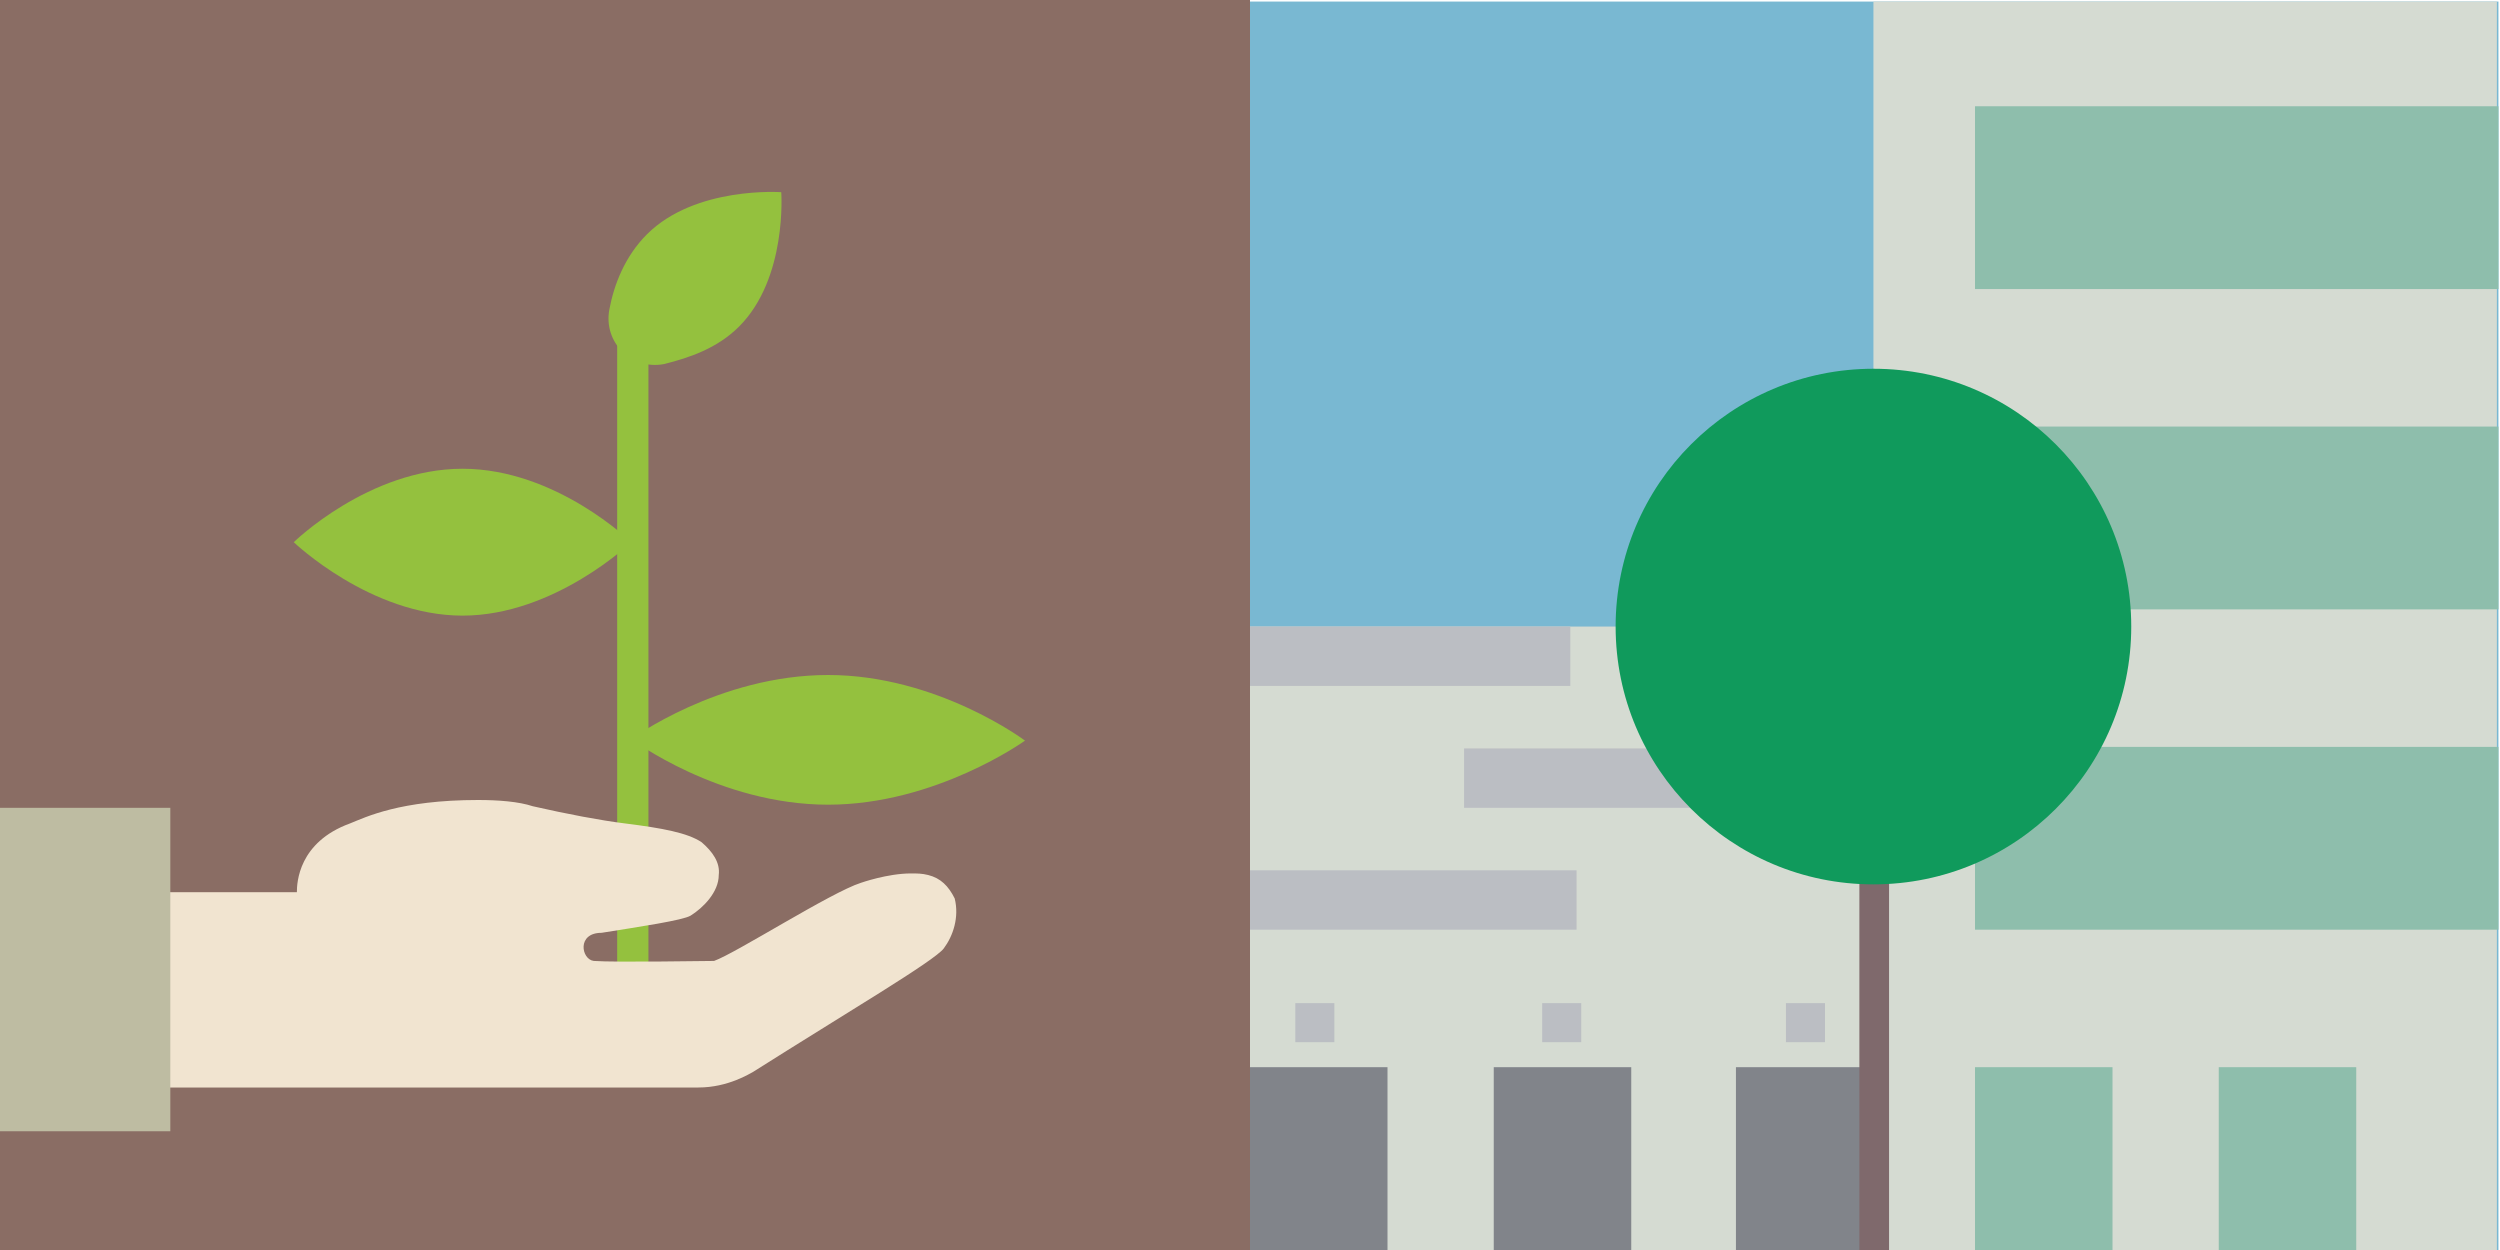 <?xml version="1.0" encoding="utf-8"?>
<!-- Generator: Adobe Illustrator 28.0.0, SVG Export Plug-In . SVG Version: 6.00 Build 0)  -->
<svg version="1.1" id="Layer_2_00000085229432905228955520000007853193226598994859_"
	 xmlns="http://www.w3.org/2000/svg" xmlns:xlink="http://www.w3.org/1999/xlink" x="0px" y="0px" viewBox="0 0 160 80"
	 style="enable-background:new 0 0 160 80;" xml:space="preserve">
<style type="text/css">
	.st0{fill:#8A6D64;}
	.st1{fill:#94C13E;}
	.st2{fill:#F1E4D0;}
	.st3{fill:#BEBCA2;}
	.st4{fill:#79B8D2;}
	.st5{fill:#D5DBD2;}
	.st6{fill:#8EBEAC;}
	.st7{fill:#81848A;}
	.st8{fill:#7F696C;}
	.st9{fill:#BBBEC3;}
	.st10{fill:#109A5C;}
</style>
<g>
	<g>
		<rect x="0" class="st0" width="80" height="80"/>
		<path class="st1" d="M53,51.5c-7,0-12.6-4.2-12.6-4.2S46,43.2,53,43.2s12.6,4.2,12.6,4.2S59.9,51.5,53,51.5"/>
		<path class="st1" d="M29.6,39.4c-5.9,0-10.8-4.7-10.8-4.7s4.8-4.7,10.8-4.7s10.8,4.7,10.8,4.7S35.5,39.4,29.6,39.4"/>
		<path class="st1" d="M47.3,20.9c-1.4,1.4-3.2,2-4.8,2.4c-2.1,0.4-3.9-1.4-3.5-3.5c0.3-1.6,1-3.4,2.4-4.8c3.1-3.1,8.6-2.7,8.6-2.7
			S50.4,17.8,47.3,20.9"/>
		<g>
			<path class="st1" d="M40.5,62.5c-0.6,0-1-0.5-1-1V21.6c0-0.6,0.5-1,1-1s1,0.5,1,1v39.9C41.5,62,41.1,62.5,40.5,62.5z"/>
		</g>
		<path class="st2" d="M61.1,57.5c-0.4-0.8-0.9-1.3-1.7-1.5c-0.4-0.1-0.7-0.1-1.1-0.1c-1.5,0-3.2,0.6-3.2,0.6c-1.9,0.6-8,4.5-9.4,5
			c-0.5,0-6.3,0.1-7.7,0c-0.8-0.1-1.1-1.8,0.5-1.8c2.5-0.4,5.2-0.8,5.7-1.1c0.8-0.5,1.8-1.5,1.8-2.6c0.1-0.8-0.4-1.5-1.1-2.1
			c-0.9-0.6-2.5-0.9-4.9-1.2c-1.6-0.2-3.7-0.6-5.9-1.1c-0.9-0.3-2.2-0.4-3.5-0.4c-5,0-7.2,1.1-8.2,1.5c-3.3,1.2-3.4,3.8-3.4,4.4H0
			v12.5h25.1h0.4h5.4c0,0,13.7,0,13.8,0c1.9,0,3.3-0.9,3.5-1c6-3.8,11.6-7.1,12.2-7.9C61,59.9,61.4,58.7,61.1,57.5z"/>
	</g>
	<rect x="0" y="51.7" class="st3" width="10.9" height="20.7"/>
</g>
<g>
	<rect x="80" y="0.1" class="st4" width="79.9" height="79.9"/>
	<rect x="119.9" y="0.1" class="st5" width="39.9" height="79.9"/>
	<rect x="80" y="40.1" class="st5" width="39.9" height="39.9"/>
	<rect x="126.4" y="6.8" class="st6" width="33.5" height="11.7"/>
	<rect x="126.4" y="27.3" class="st6" width="33.5" height="11.7"/>
	<rect x="126.4" y="47.8" class="st6" width="33.5" height="11.7"/>
	<rect x="80" y="68.3" class="st7" width="8.8" height="11.7"/>
	<rect x="95.6" y="68.3" class="st7" width="8.8" height="11.7"/>
	<rect x="111.1" y="68.3" class="st7" width="8.8" height="11.7"/>
	<rect x="126.4" y="68.3" class="st6" width="8.8" height="11.7"/>
	<rect x="142" y="68.3" class="st6" width="8.8" height="11.7"/>
	<g>
		<rect x="119" y="40.1" class="st8" width="1.9" height="39.9"/>
	</g>
	<rect x="80" y="55.7" class="st9" width="20.9" height="3.8"/>
	<rect x="93.7" y="47.9" class="st9" width="25.7" height="3.8"/>
	<rect x="80" y="40.1" class="st9" width="20.5" height="3.8"/>
	<circle class="st10" cx="119.9" cy="40.1" r="16.5"/>
	<rect x="82.9" y="64.2" class="st9" width="2.5" height="2.5"/>
	<rect x="98.7" y="64.2" class="st9" width="2.5" height="2.5"/>
	<rect x="114.3" y="64.2" class="st9" width="2.5" height="2.5"/>
</g>
</svg>
